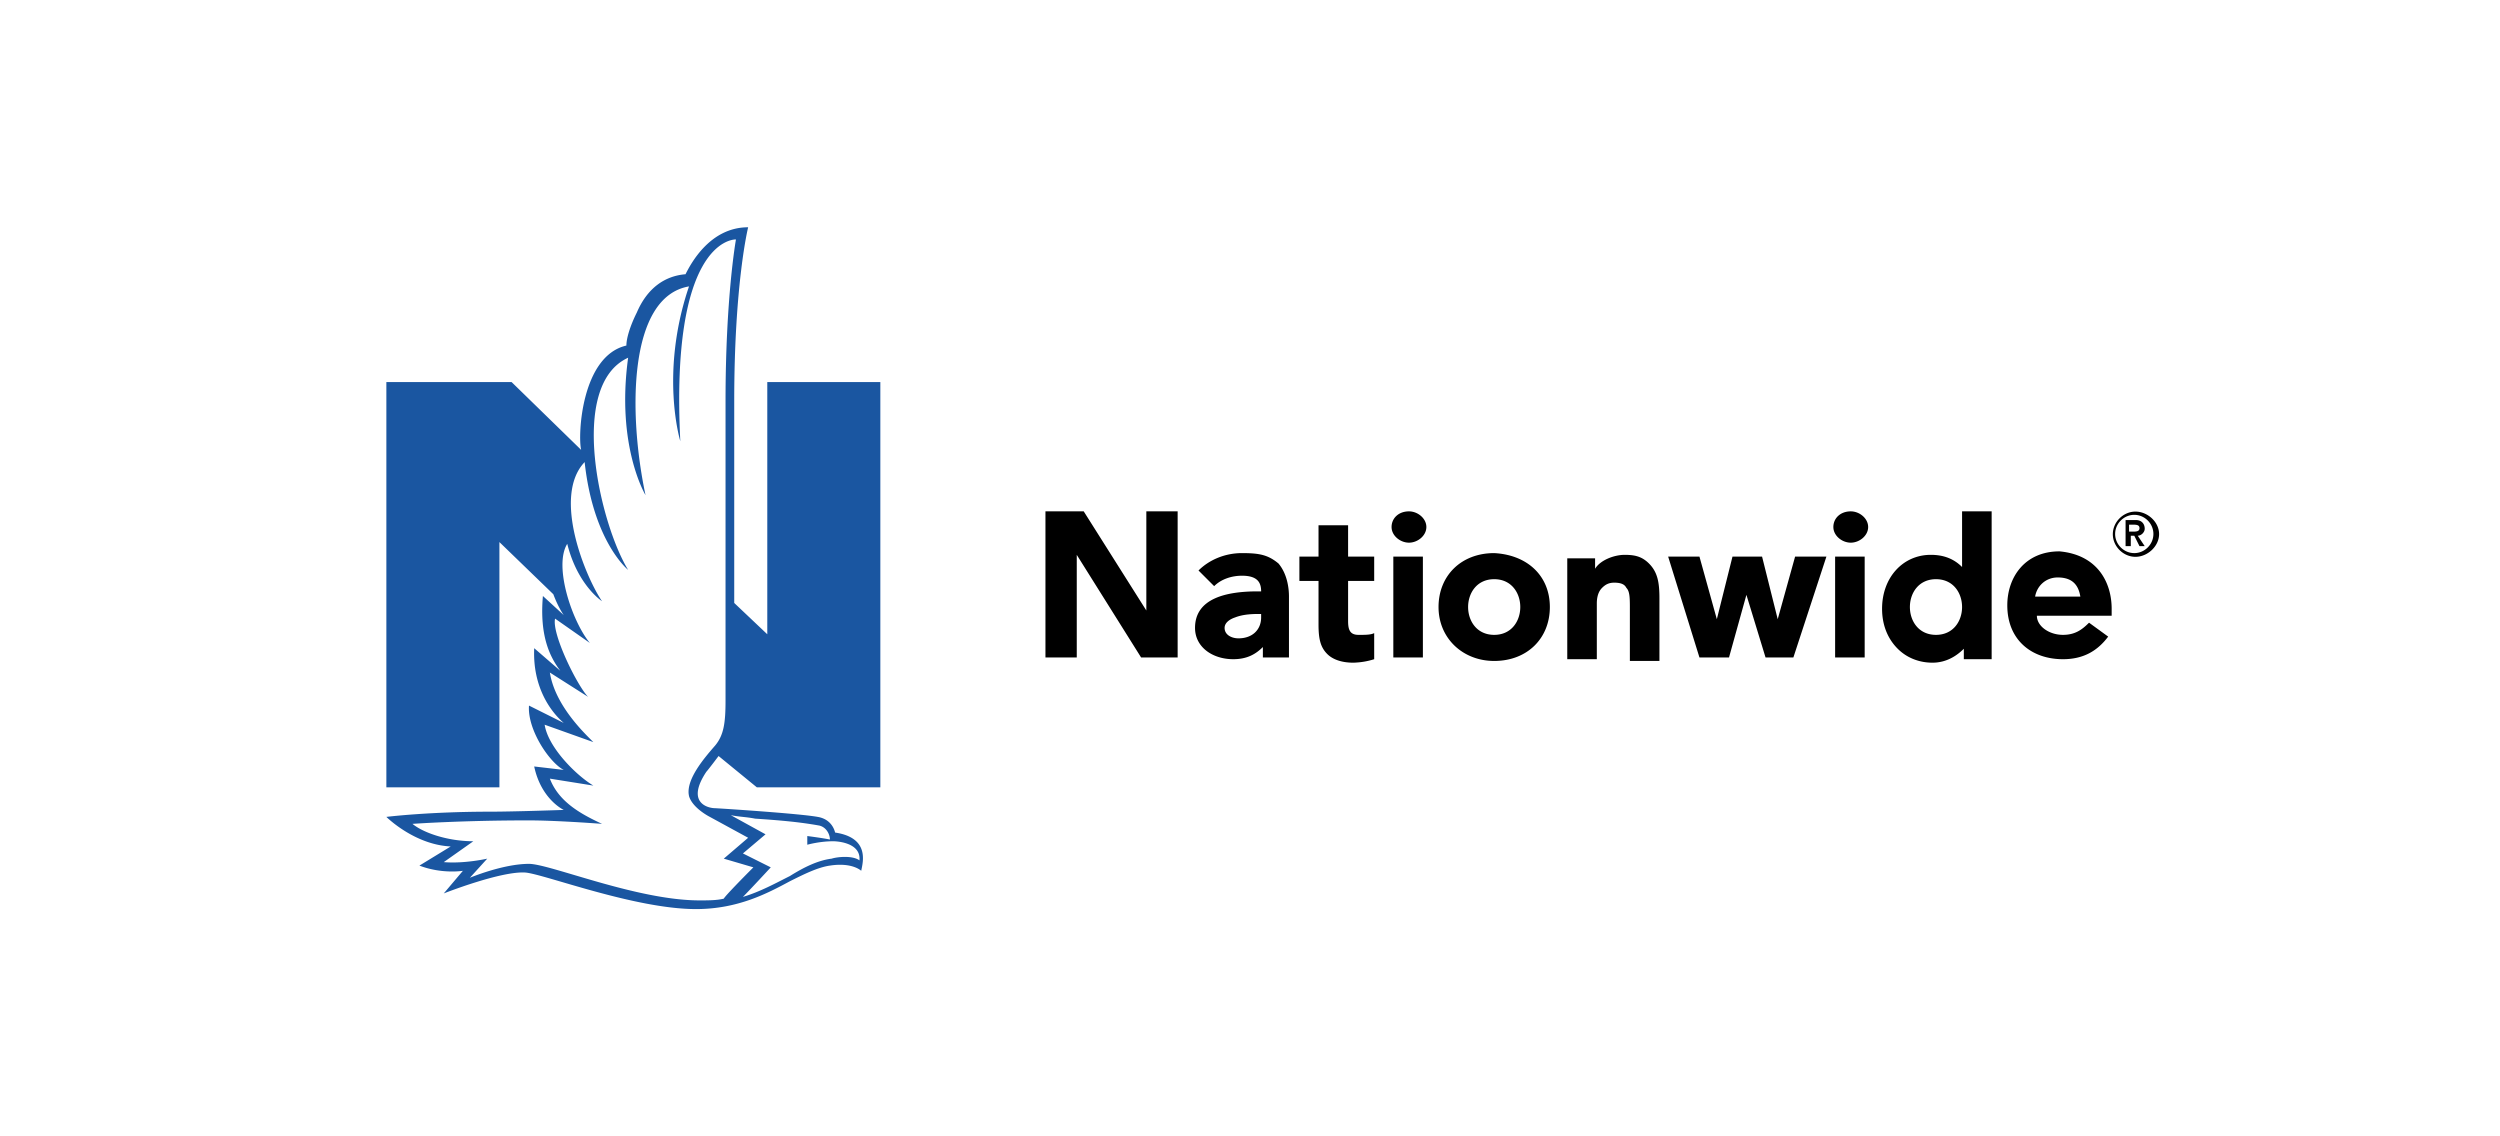 <svg xmlns="http://www.w3.org/2000/svg" width="176" height="80" fill="none" viewBox="0 0 176 80"><path fill="#000" d="M140.212 36v10.408h-1.959v-.735c-.49.49-1.225.98-2.204.98-.98 0-1.837-.367-2.449-.98-.735-.734-1.102-1.714-1.102-2.816 0-2.204 1.469-3.796 3.428-3.796.858 0 1.592.245 2.204.857V36h2.082Zm-45.306.98v2.204h1.837v1.714h-1.837v2.816c0 .613.122.98.735.98.49 0 .857 0 1.102-.123v1.837a5.26 5.26 0 0 1-1.47.245c-.857 0-1.47-.245-1.836-.612-.49-.49-.613-1.102-.613-2.082v-3.061h-1.347v-1.714h1.347V36.98h2.082Zm19.469 2.081c.735 0 1.225.123 1.715.612.612.613.734 1.347.734 2.45v4.408h-2.081v-3.852c-.002-.637-.021-1.067-.245-1.291-.123-.245-.368-.368-.857-.368-.368 0-.613.123-.857.368-.245.245-.368.612-.368 1.102v3.918h-2.081v-7.102h1.959v.735c.367-.612 1.347-.98 2.081-.98Zm-9.183-.122c2.326.122 3.918 1.592 3.918 3.796 0 2.204-1.592 3.796-3.918 3.796-2.204 0-3.919-1.592-3.919-3.796 0-2.204 1.592-3.796 3.919-3.796Zm39.796-.123c2.693.245 3.673 2.204 3.673 4.041v.49h-5.265c0 .735.857 1.347 1.837 1.347.857 0 1.346-.367 1.836-.857l1.347.98c-.735.979-1.714 1.591-3.183 1.591-2.205 0-3.919-1.347-3.919-3.796 0-1.959 1.225-3.796 3.674-3.796Zm-57.551.123c1.224 0 1.836.122 2.571.734.612.735.735 1.715.735 2.327v4.286h-1.837v-.735c-.49.49-1.102.857-2.082.857-1.469 0-2.694-.857-2.694-2.204 0-2.082 2.205-2.571 4.409-2.571h.245c0-.613-.245-1.102-1.347-1.102-.735 0-1.47.244-1.96.734l-1.102-1.102c.735-.734 1.837-1.224 3.062-1.224Zm43.836.245v7.102h-2.081v-7.102h2.081Zm-11.632 0 1.224 4.408 1.102-4.408h2.082l1.102 4.408 1.224-4.408h2.204l-2.326 7.102h-1.959l-1.347-4.409-1.225 4.409h-2.081l-2.204-7.102h2.204Zm-19.47 0v7.102H98.09v-7.102h2.081ZM76.294 36l4.408 6.98V36h2.204v10.286h-2.572l-4.53-7.225v7.225H73.6V36h2.694Zm12.49 7.224h-.123c-.367 0-1.102 0-1.714.245-.368.123-.735.368-.735.735 0 .49.49.735.98.735.98 0 1.592-.612 1.592-1.47v-.245Zm16.408-2.449c-1.225 0-1.837.98-1.837 1.96s.612 1.959 1.837 1.959c1.224 0 1.836-.98 1.836-1.96 0-.979-.612-1.959-1.836-1.959Zm31.102 0c-1.225 0-1.837.98-1.837 1.96s.612 1.959 1.837 1.959c1.224 0 1.836-.98 1.836-1.96 0-.979-.612-1.959-1.836-1.959Zm8.571-.122c-.857 0-1.469.612-1.592 1.347h3.184c-.122-.735-.49-1.347-1.592-1.347Zm5.47-4.637c.857 0 1.665.727 1.665 1.584 0 .857-.808 1.6-1.665 1.6-.858 0-1.592-.735-1.592-1.592 0-.857.734-1.592 1.592-1.592Zm-.082.229c-.735 0-1.347.612-1.347 1.347s.612 1.347 1.347 1.347 1.347-.612 1.347-1.347-.612-1.347-1.347-1.347Zm.122.367c.368 0 .613.245.613.612 0 .245-.245.49-.49.49l.49.735h-.368l-.367-.735h-.245v.735h-.367v-1.837h.734ZM99.192 36c.612 0 1.224.49 1.224 1.102 0 .612-.612 1.102-1.224 1.102-.613 0-1.225-.49-1.225-1.102 0-.612.49-1.102 1.225-1.102Zm31.102 0c.612 0 1.224.49 1.224 1.102 0 .612-.612 1.102-1.224 1.102-.613 0-1.225-.49-1.225-1.102 0-.612.49-1.102 1.225-1.102Zm19.836.936h-.244v.49h.244c.245 0 .49 0 .49-.245s-.245-.245-.49-.245Z"/><path fill="#1A56A1" d="M52.67 16s-.98 3.918-.98 12.245v14.204l2.327 2.204V26.898h7.959v28.53h-8.694l-2.694-2.204s-.735.98-.857 1.103c-1.47 2.204.122 2.57.612 2.57l.1.006c.787.044 5.87.379 7.125.607.734.123 1.102.612 1.224 1.102 2.449.367 1.96 2.082 1.837 2.694 0 0-.612-.612-2.204-.367-.857.122-1.837.612-2.817 1.102-1.591.857-3.673 1.959-6.612 1.959-4.286 0-10.653-2.449-12-2.572-1.714-.122-5.755 1.47-5.755 1.47l1.347-1.592s-1.47.245-3.061-.367l2.204-1.347c-2.42-.115-4.298-1.858-4.51-2.062l-.02-.02s2.938-.367 7.346-.367c.5 0 1.194-.012 1.91-.029l.588-.014c1.367-.036 2.645-.08 2.645-.08s-1.592-.734-2.082-3.06l2.082.244c-.98-.49-2.572-2.816-2.449-4.53l2.449 1.224c-.857-.735-2.204-2.45-2.082-5.265l1.837 1.591c-.735-.98-1.47-2.449-1.224-5.265l1.469 1.347s-.367-.49-.735-1.47l-3.796-3.673V55.43H27.2V26.898h8.817l4.897 4.775c-.245-.98 0-6.612 3.184-7.346 0-.49.245-1.348.735-2.327.735-1.714 1.959-2.572 3.428-2.694C48.63 18.571 49.976 16 52.67 16Zm-.863.857h-.016c-.342.004-4.602.333-3.897 14.204v-.001c-.046-.15-1.39-4.72.514-10.602l.098-.295c-4.285.735-4.285 8.939-3.061 14.694 0 0-2.082-3.428-1.224-9.673-4.286 1.959-1.96 11.755 0 14.938 0 0-2.45-1.959-3.062-7.591-2.326 2.449.123 8.204 1.225 9.796l-.06-.042-.07-.054c-.414-.323-1.707-1.496-2.32-3.945-.979 1.591.368 5.51 1.593 6.98l-2.45-1.715c-.244 1.102 1.593 4.776 2.327 5.51l-2.694-1.714c.317 2.005 1.908 3.738 2.733 4.57l.182.182.147.146-3.429-1.225c.245 1.592 2.204 3.551 3.429 4.286l-3.062-.49c.613 1.592 2.082 2.45 3.674 3.184 0 0-1.624-.125-3.267-.196l-.393-.016a40.36 40.36 0 0 0-1.483-.033c-4.776 0-8.204.245-8.204.245.735.612 2.449 1.224 4.286 1.224l-2.082 1.47c1.47.122 3.061-.245 3.061-.245l-1.224 1.347s2.326-.98 4.163-.98c1.47 0 7.592 2.572 12 2.572.612 0 1.224 0 1.714-.123.1-.198 1.396-1.514 1.892-2.013l.117-.118.073-.073-2.082-.612 1.715-1.47-2.694-1.469s-1.225-.612-1.47-1.47l-.023-.139c-.12-1.084 1.039-2.473 1.86-3.411.612-.735.735-1.592.735-3.184V28.245c0-7.347.734-11.388.734-11.388h-.005Zm-.362 40.53 2.449 1.348-1.592 1.347 1.96.98s-1.47 1.591-1.96 2.08c1.225-.367 2.327-.979 3.306-1.469.98-.612 1.96-1.102 2.94-1.224.366-.122 1.468-.245 1.958.122.123-1.347-1.837-1.347-1.837-1.347-.98 0-1.836.245-1.836.245v-.612s.98.123 1.592.245c0-.367-.245-.857-.735-.98-1.347-.245-2.694-.367-4.53-.49-.613-.122-1.103-.122-1.715-.244Z"/></svg>